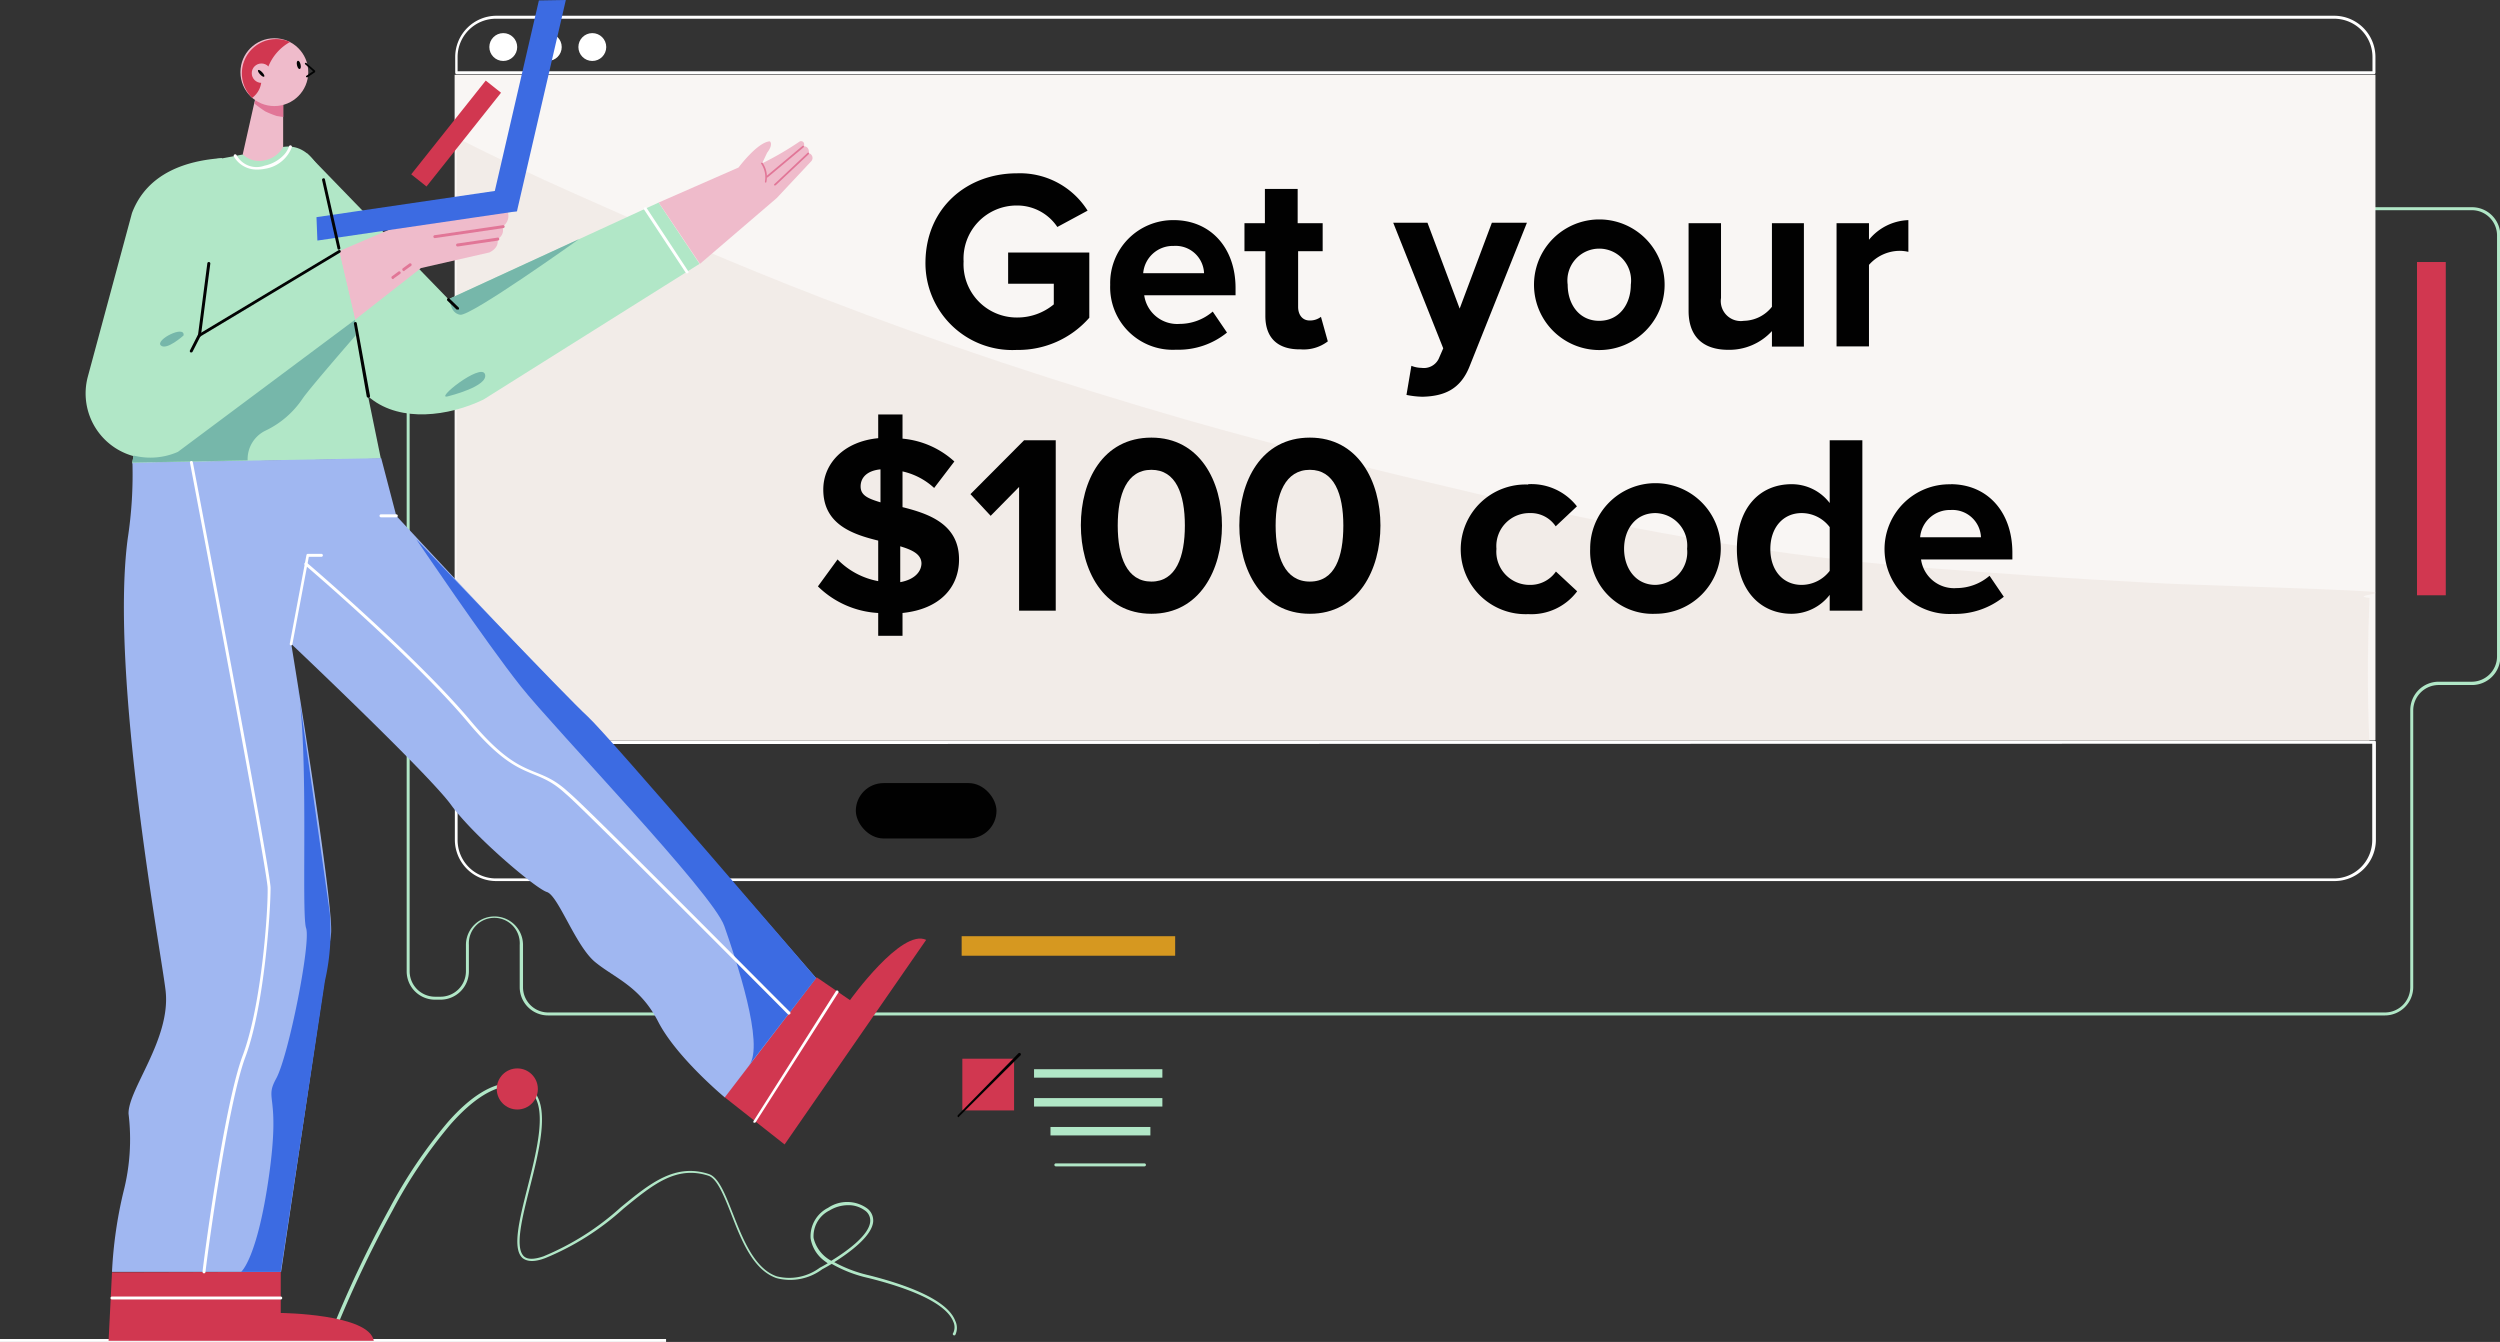 <svg xmlns="http://www.w3.org/2000/svg" viewBox="0 0 218.97 117.54"><rect x="0" y="0" width="218.97" height="117.54" fill="#333333" stroke="none"/><defs><style>.cls-1{fill:#d69820;}.cls-2{fill:#d13750;}.cls-3{fill:#b1e7c7;}.cls-4{fill:#010101;}.cls-5{fill:#fff;}.cls-6{fill:#f9f6f4;}.cls-7{fill:#ece3dd;opacity:0.55;}.cls-8{fill:#e17697;}.cls-9{fill:#efbbcb;}.cls-10{fill:#020303;}.cls-11{fill:#3c6be2;}.cls-12{fill:#a0b7f1;}.cls-13{fill:#76b7aa;}</style></defs><g id="Layer_2" data-name="Layer 2"><g id="Layer_1-2" data-name="Layer 1"><rect class="cls-1" x="92.73" y="73.5" width="1.71" height="18.7" transform="translate(176.43 -10.73) rotate(90)"/><rect class="cls-2" x="84.29" y="92.73" width="4.53" height="4.53"/><rect class="cls-3" x="90.57" y="93.65" width="11.24" height="0.74"/><rect class="cls-3" x="92.01" y="98.71" width="8.75" height="0.74"/><rect class="cls-3" x="90.57" y="96.18" width="11.24" height="0.74"/><path class="cls-4" d="M84,97.84a.1.1,0,0,1-.09,0,.12.12,0,0,1,0-.18l5.27-5.38a.13.13,0,1,1,.18.18L84,97.8A.12.12,0,0,1,84,97.84Z"/><path class="cls-3" d="M100.24,102.16H92.48a.13.13,0,1,1,0-.26h7.76a.13.13,0,0,1,0,.26Z"/><path class="cls-3" d="M29.09,117H29a.12.12,0,0,1-.07-.16,102.21,102.21,0,0,1,5.19-11,42.75,42.75,0,0,1,5.1-7.55c2-2.28,3.9-3.44,5.58-3.44h0a2.48,2.48,0,0,1,2.06.87c1.24,1.6.34,5.17-.46,8.32-.68,2.69-1.32,5.23-.51,6,.32.29.9.28,1.71,0a23.33,23.33,0,0,0,6.77-4.29c2.54-2.08,4.74-3.89,7.71-2.92.86.28,1.43,1.74,2.1,3.44.89,2.27,1.9,4.85,3.85,5.52a4.48,4.48,0,0,0,3.77-.75h0s.29-.15.7-.39l-.26-.19A3.05,3.05,0,0,1,71,108.47a2.79,2.79,0,0,1,1.53-2.68,3,3,0,0,1,3.35,0,1.33,1.33,0,0,1,.6,1.21c-.11,1.29-2.12,2.74-3.41,3.55a11.66,11.66,0,0,0,3,1.14c3.07.77,6.88,2.08,7.6,4a1.41,1.41,0,0,1,0,1.24.13.13,0,0,1-.18,0,.13.13,0,0,1,0-.18,1.14,1.14,0,0,0,0-1c-.39-1-2-2.45-7.42-3.81a11.39,11.39,0,0,1-3.22-1.24c-.45.27-.77.44-.83.47a4.7,4.7,0,0,1-4,.78c-2.07-.71-3.1-3.35-4-5.68-.62-1.56-1.2-3-1.94-3.28-2.84-.93-4.88.75-7.47,2.87a23.4,23.4,0,0,1-6.84,4.33c-.92.35-1.57.34-2,0-.92-.83-.29-3.32.44-6.21.78-3.09,1.67-6.6.51-8.1a2.24,2.24,0,0,0-1.86-.77h0c-1.6,0-3.42,1.13-5.39,3.36a42.36,42.36,0,0,0-5.06,7.5,101.41,101.41,0,0,0-5.18,10.94A.13.13,0,0,1,29.09,117Zm45.17-11.44a3.15,3.15,0,0,0-1.6.46,2.51,2.51,0,0,0-1.4,2.41,3.07,3.07,0,0,0,1.55,2c1.26-.77,3.31-2.21,3.41-3.43a1.07,1.07,0,0,0-.5-1A2.4,2.4,0,0,0,74.26,105.56Z"/><circle class="cls-2" cx="45.31" cy="95.38" r="1.8"/><rect class="cls-2" x="211.71" y="22.95" width="2.52" height="29.19" transform="translate(425.93 75.09) rotate(180)"/><path class="cls-3" d="M208.88,88.94H48a2.48,2.48,0,0,1-2.48-2.48V82.77a2.23,2.23,0,1,0-4.45,0v2.31a2.49,2.49,0,0,1-2.49,2.48h-.48a2.48,2.48,0,0,1-2.48-2.48V25.27a.13.13,0,1,1,.26,0V85.08a2.23,2.23,0,0,0,2.22,2.22h.48a2.23,2.23,0,0,0,2.23-2.22V82.77a2.49,2.49,0,1,1,5,0v3.69A2.21,2.21,0,0,0,48,88.68H208.88a2.22,2.22,0,0,0,2.23-2.22V62.19a2.49,2.49,0,0,1,2.48-2.48h2.9a2.22,2.22,0,0,0,2.22-2.22V20.63a2.21,2.21,0,0,0-2.22-2.22H207a.13.13,0,0,1,0-.26h9.46A2.48,2.48,0,0,1,219,20.63V57.49A2.48,2.48,0,0,1,216.49,60h-2.9a2.23,2.23,0,0,0-2.22,2.22V86.46A2.49,2.49,0,0,1,208.88,88.94Z"/><rect class="cls-5" y="117.28" width="58.34" height="0.26"/><path class="cls-6" d="M208.06,6.55V64.82H39.82V6.55Z"/><path class="cls-7" d="M207.54,51.81c-4.64-.29-14.64-.52-19.29-.77-3.47-.19-6.94-.38-10.4-.63-5.66-.41-11.37-.78-17-1.42-5.19-.6-10.31-1.4-15.35-2.32-5.5-1-10.9-2.18-16.22-3.44-8.55-2-17.05-4.08-25.32-6.45-11-3.17-21.71-6.73-31.93-10.67-7.49-2.89-14.65-6-21.77-9.18-3.51-1.56-6.94-3.18-10.25-4.86V65H207.54s-.32-4.93,0-12.63C205.77,52.17,209.33,52,207.54,51.81Z"/><path class="cls-5" d="M204.45,77.17h-161a3.62,3.62,0,0,1-3.61-3.62V65a.13.13,0,0,1,.13-.13h168a.13.13,0,0,1,.13.13v8.54A3.62,3.62,0,0,1,204.45,77.17Zm-164.37-12v8.41a3.36,3.36,0,0,0,3.35,3.36h161a3.36,3.36,0,0,0,3.35-3.36V65.14Z"/><rect class="cls-4" x="74.96" y="68.59" width="12.32" height="4.85" rx="2.43"/><path class="cls-5" d="M207.93,6.5H40a.13.13,0,0,1-.13-.13V5a3.62,3.62,0,0,1,3.61-3.62h161A3.62,3.62,0,0,1,208.06,5V6.37A.13.13,0,0,1,207.93,6.5ZM40.08,6.24H207.8V5a3.36,3.36,0,0,0-3.35-3.36h-161A3.36,3.36,0,0,0,40.08,5Z"/><circle class="cls-5" cx="44.08" cy="4.12" r="1.22"/><circle class="cls-5" cx="47.98" cy="4.12" r="1.22"/><circle class="cls-5" cx="51.88" cy="4.12" r="1.22"/><path class="cls-3" d="M26.88,13.42l12.4,12.79,18.41-8.47,3.58,5.37L42.34,35c-3.05,1.47-7.22,2-9.86-.09L22.65,27Z"/><path class="cls-5" d="M60.17,23.94a.11.11,0,0,1-.11-.06l-3.65-5.53a.13.13,0,1,1,.22-.14l3.64,5.53a.13.13,0,0,1,0,.18Z"/><path class="cls-8" d="M62,21.7a.1.1,0,0,1-.1-.05.12.12,0,0,1,0-.18l.9-.7a.13.13,0,0,1,.18,0A.12.12,0,0,1,63,21l-.9.7Z"/><path class="cls-9" d="M34.54,19.92l9.89-1.46A1.09,1.09,0,0,1,44,19.85a.85.85,0,0,1-.44,1.09s.27.69-.69,1.17l-6,1.37L31.1,28l-1.4-6Z"/><path class="cls-3" d="M24.8,12.87l-5.33,1a3.42,3.42,0,0,0-3,2l-4.9,24.71,21.79-.4-5-24.39S27.47,12.47,24.8,12.87Z"/><path class="cls-9" d="M21.26,13.52a2.09,2.09,0,0,0,2.09.48,2.3,2.3,0,0,0,1.45-1.13V6.94l-2.13.31Z"/><path class="cls-8" d="M23.24,9.76a8.53,8.53,0,0,0,1,.4l.57.09V6.94l-2.13.31L22.3,9.08A10.72,10.72,0,0,0,23.24,9.76Z"/><circle class="cls-9" cx="24.03" cy="6.32" r="2.97"/><path class="cls-2" d="M25.4,3.68a3,3,0,0,0-3.31,4.89A2,2,0,0,0,22.9,7l.62-1.21A4.3,4.3,0,0,1,25.4,3.68Z"/><circle class="cls-9" cx="22.9" cy="6.41" r="0.85"/><ellipse class="cls-10" cx="22.88" cy="6.42" rx="0.13" ry="0.39" transform="translate(1.72 17.25) rotate(-42.77)"/><ellipse class="cls-10" cx="26.17" cy="5.69" rx="0.16" ry="0.37" transform="translate(-0.61 5.92) rotate(-12.77)"/><path class="cls-10" d="M26.89,6.76a.09.09,0,0,1-.07,0,.09.09,0,0,1,0-.11l.6-.41-.69-.61a.07.07,0,1,1,.1-.11l.77.67a.08.08,0,0,1,0,.07.09.09,0,0,1,0,.06l-.68.46Z"/><path class="cls-3" d="M29.7,22,17.45,29.38l2-15.53c-3.12.21-6.56,1.3-7.89,4.81L7.69,33a5.69,5.69,0,0,0,8.93,6L31.1,28Z"/><polygon class="cls-11" points="45.29 18.5 27.8 21.07 27.72 19.02 45.21 16.45 45.29 18.5"/><polygon class="cls-11" points="42.92 18.54 47.2 0.04 49.56 0 45.28 18.5 42.92 18.54"/><path class="cls-8" d="M38.09,20.86a.14.14,0,0,1-.13-.11.13.13,0,0,1,.11-.15l6-.88a.13.13,0,0,1,0,.26l-6,.88Z"/><path class="cls-8" d="M40.08,21.59a.13.13,0,0,1-.13-.11.13.13,0,0,1,.11-.15l3.53-.52a.12.12,0,0,1,.14.11.13.13,0,0,1-.11.15l-3.52.52Z"/><path class="cls-10" d="M16.76,30.87H16.7a.13.13,0,0,1-.06-.18l.69-1.36.05-.05,12.25-7.35a.14.14,0,0,1,.18,0,.13.13,0,0,1,0,.18L17.55,29.47l-.68,1.33A.12.12,0,0,1,16.76,30.87Z"/><path class="cls-8" d="M34.43,24.45a.14.14,0,0,1-.11-.06.13.13,0,0,1,0-.18l.56-.41a.13.13,0,0,1,.18,0,.13.13,0,0,1,0,.18l-.57.41A.11.11,0,0,1,34.43,24.45Z"/><path class="cls-8" d="M35.38,23.75a.14.14,0,0,1-.11-.06.13.13,0,0,1,0-.18l.56-.41a.14.14,0,0,1,.19,0,.14.14,0,0,1,0,.18l-.57.41A.11.11,0,0,1,35.38,23.75Z"/><path class="cls-5" d="M22.48,14.85a2.28,2.28,0,0,1-2-1.15.13.13,0,0,1,.24-.11,2,2,0,0,0,2.45.92,3.23,3.23,0,0,0,1.75-1,2.05,2.05,0,0,0,.39-.68.13.13,0,1,1,.25.07,3,3,0,0,1-2.33,1.88A3.47,3.47,0,0,1,22.48,14.85Z"/><path class="cls-10" d="M17.45,29.51h0a.13.13,0,0,1-.11-.15l.82-6.3a.13.13,0,0,1,.15-.11.13.13,0,0,1,.11.15l-.82,6.29A.14.14,0,0,1,17.45,29.51Z"/><path class="cls-9" d="M57.69,17.74l7-3.07s1.66-2.23,2.74-2.29c0,0,.34.24-.24,1l-.44.93A27.22,27.22,0,0,0,70,12.42a.27.27,0,0,1,.43.27.56.56,0,0,1,0,.12s.47,0,.42.61a.43.43,0,0,1,.18.73l-3,3.2-6.72,5.76Z"/><path class="cls-10" d="M29.68,21.87a.12.12,0,0,1-.12-.1l-1.35-6a.13.13,0,0,1,.1-.15.11.11,0,0,1,.15.09l1.35,6a.13.13,0,0,1-.1.15Z"/><path class="cls-8" d="M67.88,16.24a.07.07,0,0,1-.06,0,.08.08,0,0,1,0-.11l2.91-2.74a.07.07,0,0,1,.11,0,.08.08,0,0,1,0,.11l-2.91,2.74Z"/><path class="cls-8" d="M67.18,15.54l-.06,0s0-.09,0-.11l3.18-2.66a.08.08,0,0,1,.1.12l-3.18,2.66Z"/><path class="cls-8" d="M67.08,16h0A.08.08,0,0,1,67,15.9a2.15,2.15,0,0,0-.31-1.53.07.07,0,0,1,0-.11.07.07,0,0,1,.1,0,2.15,2.15,0,0,1,.34,1.65A.09.09,0,0,1,67.08,16Z"/><path class="cls-2" d="M24.59,111.4V115s7.75.08,8.15,2.44H9.51l.3-6Z"/><path class="cls-2" d="M71.53,85.6l2.92,2s4.51-6.31,6.67-5.28l-12.4,17.92-5.28-4.16Z"/><path class="cls-12" d="M34.71,45.18S46,57.33,49.77,61.15,71.48,85.67,71.48,85.67l-8,10.45s-4.23-3.51-5.83-6.63-3.82-3.82-5.53-5.23-3.22-5.82-4.22-6.13-6.43-4.92-8.39-7.63-14-14.1-14-14.1,3.78,23,3.48,25.42-4.37,29.58-4.37,29.58H9.81a37.83,37.83,0,0,1,1-7,18.49,18.49,0,0,0,.45-6.84c-.07-2.11,3.7-6.52,3.25-10.74-.34-3.14-4.92-27.61-3.32-39.67a36.8,36.8,0,0,0,.41-6.62l21.79-.4Z"/><path class="cls-13" d="M31.1,28,15.58,39.58a6,6,0,0,1-3.88.32l-.12.61,10.11-.19a2.77,2.77,0,0,1,1.54-2.59,8.1,8.1,0,0,0,3.27-2.81c.59-.88,4.65-5.54,4.65-5.54Z"/><path class="cls-10" d="M32.25,34.83a.14.14,0,0,1-.13-.11L31,28.36a.13.13,0,0,1,.1-.15.12.12,0,0,1,.15.1l1.16,6.37a.14.14,0,0,1-.11.15Z"/><path class="cls-5" d="M17.86,111.53h0a.13.13,0,0,1-.12-.14c0-.21,1.83-14.44,3.51-18.92s2.24-12.78,2.19-14.71c-.05-1.74-6.73-36.87-6.8-37.23a.12.12,0,0,1,.1-.15.13.13,0,0,1,.15.1c.28,1.45,6.76,35.51,6.81,37.27,0,2-.54,10.37-2.2,14.81S18,111.2,18,111.41A.13.13,0,0,1,17.86,111.53Z"/><path class="cls-5" d="M25.48,56.53h0a.12.12,0,0,1-.1-.15l1.46-7.76a.13.13,0,0,1,.13-.11h1.18a.13.13,0,1,1,0,.26H27.05l-1.44,7.66A.12.12,0,0,1,25.48,56.53Z"/><path class="cls-5" d="M34.71,45.31H33.37a.13.13,0,0,1,0-.26h1.34a.13.13,0,0,1,0,.26Z"/><path class="cls-11" d="M26.08,60.11l2.8,19.81a19.38,19.38,0,0,1-.42,6L24.59,111.4H21.12s1.41-1.13,2.44-8.41-.45-6.55.63-8.52,3.06-11.9,2.62-13.18S27.08,65.87,26.08,60.11Z"/><path class="cls-11" d="M36.45,47.22s6.11,9.05,9.16,12.89,16.81,18.09,17.83,21S67,91.55,65.61,93.3l5.87-7.63s-18.22-21.3-20-22.91S36.45,47.22,36.45,47.22Z"/><path class="cls-5" d="M69.12,88.86a.14.14,0,0,1-.09,0c-.17-.17-16.91-17-19.24-19.12l-.33-.29C46.77,67,45.54,68.69,41,63.28c-4.66-5.57-14.19-13.71-14.29-13.79a.13.13,0,0,1,.17-.2c.1.08,9.64,8.24,14.32,13.82,4.51,5.4,5.73,3.73,8.42,6.12l.33.29c2.34,2.07,19.08,19,19.25,19.12a.13.13,0,0,1-.09.22Z"/><path class="cls-5" d="M24.59,113.82H9.81a.13.13,0,1,1,0-.26H24.59a.13.13,0,0,1,0,.26Z"/><path class="cls-5" d="M66.09,98.34l-.07,0a.13.13,0,0,1,0-.18l7.21-11.37a.13.13,0,0,1,.18,0,.13.13,0,0,1,0,.18L66.2,98.28A.14.14,0,0,1,66.09,98.34Z"/><path class="cls-13" d="M50.72,20.94s-9.5,6.79-10.42,6.63-.9-1.42-.9-1.42Z"/><path class="cls-10" d="M40.08,27.11a.12.12,0,0,1-.09,0l-.8-.77a.14.14,0,0,1,0-.19.13.13,0,0,1,.18,0l.8.78a.13.13,0,0,1,0,.18A.11.11,0,0,1,40.08,27.11Z"/><path class="cls-13" d="M39.28,34.7s3.53-.86,3.2-1.92S37.87,35.14,39.28,34.7Z"/><path class="cls-13" d="M16.08,29.38s-1.51,1.36-2,.87S16.21,28.43,16.08,29.38Z"/><rect class="cls-2" x="39.1" y="6.45" width="1.71" height="10.49" transform="translate(15.95 -22.32) rotate(38.48)"/><path class="cls-4" d="M89.08,15.18a7,7,0,0,1,6.18,3.27l-2.65,1.43A4.23,4.23,0,0,0,89.08,18a4.65,4.65,0,0,0-4.68,4.9,4.66,4.66,0,0,0,4.68,4.91,5,5,0,0,0,3.22-1.15V24.85h-4V22.12h7.11v5.71a8.27,8.27,0,0,1-6.35,2.82,7.61,7.61,0,0,1-8-7.75C81.13,18.18,84.71,15.18,89.08,15.18Z"/><path class="cls-4" d="M102.8,19.28c3.22,0,5.42,2.41,5.42,5.95v.63h-8a2.92,2.92,0,0,0,3.11,2.51,4.45,4.45,0,0,0,2.89-1.08l1.25,1.84a6.74,6.74,0,0,1-4.45,1.5,5.48,5.48,0,0,1-5.78-5.69A5.51,5.51,0,0,1,102.8,19.28Zm-2.67,4.65h5.33a2.49,2.49,0,0,0-2.66-2.39A2.61,2.61,0,0,0,100.13,23.93Z"/><path class="cls-4" d="M110.83,27.67V22H109V19.55h1.79v-3h2.87v3h2.19V22H113.7v4.88c0,.67.36,1.19,1,1.19a1.55,1.55,0,0,0,1-.32l.6,2.15a3.48,3.48,0,0,1-2.37.7C111.91,30.63,110.83,29.6,110.83,27.67Z"/><path class="cls-4" d="M124.51,32.22a1.44,1.44,0,0,0,1.5-.79l.4-.92-4.38-11h3l2.82,7.52,2.82-7.52h3.07L128.7,32.13c-.81,2-2.24,2.57-4.1,2.62a7.71,7.71,0,0,1-1.41-.16l.43-2.55A2.44,2.44,0,0,0,124.51,32.22Z"/><path class="cls-4" d="M134.36,24.94a5.72,5.72,0,0,1,11.44,0,5.72,5.72,0,0,1-11.44,0Zm8.48,0a2.79,2.79,0,1,0-5.53,0c0,1.7,1,3.16,2.76,3.16S142.84,26.64,142.84,24.94Z"/><path class="cls-4" d="M155.2,29a5.07,5.07,0,0,1-3.81,1.64c-2.37,0-3.49-1.3-3.49-3.41V19.55h2.84V26.1a1.75,1.75,0,0,0,2,2,3.2,3.2,0,0,0,2.46-1.23V19.55H158V30.36H155.2Z"/><path class="cls-4" d="M160.86,19.55h2.84V21a4.66,4.66,0,0,1,3.45-1.72v2.78a3.28,3.28,0,0,0-.78-.09,3.61,3.61,0,0,0-2.67,1.23v7.14h-2.84Z"/><path class="cls-4" d="M79.05,53.69v2H76.92v-2a8.18,8.18,0,0,1-5.28-2.33L73.36,49a6.64,6.64,0,0,0,3.56,1.9V47.35c-2.3-.56-4.81-1.45-4.81-4.47,0-2.29,1.81-4.21,4.81-4.5V36.3h2.13v2.12a7.77,7.77,0,0,1,4.54,2l-1.77,2.32a6,6,0,0,0-2.77-1.45v3.13C81.38,45,84,45.92,84,49,84,51.43,82.34,53.35,79.05,53.69ZM77.12,44V41.11c-1.14.11-1.74.69-1.74,1.5S76.09,43.68,77.12,44Zm3.59,5.37c0-.82-.79-1.2-1.86-1.52v3.14C80.12,50.76,80.71,50.06,80.71,49.32Z"/><path class="cls-4" d="M89.26,42.65l-2.49,2.53L85,43.28l4.7-4.72h2.77V53.49H89.26Z"/><path class="cls-4" d="M100.85,38.33c4.25,0,6.18,3.85,6.18,7.7s-1.93,7.73-6.18,7.73S94.67,49.88,94.67,46,96.58,38.33,100.85,38.33Zm0,2.82c-2.15,0-2.95,2.13-2.95,4.88s.8,4.91,2.95,4.91,2.93-2.15,2.93-4.91S103,41.15,100.85,41.15Z"/><path class="cls-4" d="M114.73,38.33c4.25,0,6.18,3.85,6.18,7.7s-1.93,7.73-6.18,7.73-6.18-3.88-6.18-7.73S110.45,38.33,114.73,38.33Zm0,2.82c-2.15,0-3,2.13-3,4.88s.81,4.91,3,4.91,2.93-2.15,2.93-4.91S116.86,41.15,114.73,41.15Z"/><path class="cls-4" d="M133.84,42.41a5.05,5.05,0,0,1,4.28,1.94l-1.86,1.75A2.62,2.62,0,0,0,134,44.94a2.89,2.89,0,0,0-2.93,3.13A2.91,2.91,0,0,0,134,51.23a2.72,2.72,0,0,0,2.28-1.17l1.86,1.73a5,5,0,0,1-4.28,2,5.68,5.68,0,1,1,0-11.35Z"/><path class="cls-4" d="M139.28,48.07A5.72,5.72,0,1,1,145,53.76,5.47,5.47,0,0,1,139.28,48.07Zm8.49,0A2.85,2.85,0,0,0,145,44.94c-1.77,0-2.75,1.45-2.75,3.13s1,3.16,2.75,3.16A2.87,2.87,0,0,0,147.77,48.07Z"/><path class="cls-4" d="M160.26,52.1a4.22,4.22,0,0,1-3.34,1.66c-2.73,0-4.79-2.06-4.79-5.67s2-5.68,4.79-5.68a4.18,4.18,0,0,1,3.34,1.65v-5.5h2.86V53.49h-2.86Zm0-5.93a3.08,3.08,0,0,0-2.46-1.23c-1.62,0-2.74,1.27-2.74,3.15s1.12,3.14,2.74,3.14A3.11,3.11,0,0,0,160.26,50Z"/><path class="cls-4" d="M170.85,42.41c3.22,0,5.41,2.42,5.41,6V49h-8a2.92,2.92,0,0,0,3.11,2.51,4.45,4.45,0,0,0,2.89-1.08l1.25,1.84a6.79,6.79,0,0,1-4.46,1.5,5.68,5.68,0,1,1-.17-11.35Zm-2.67,4.65h5.33a2.5,2.5,0,0,0-2.66-2.39A2.61,2.61,0,0,0,168.18,47.06Z"/></g></g></svg>